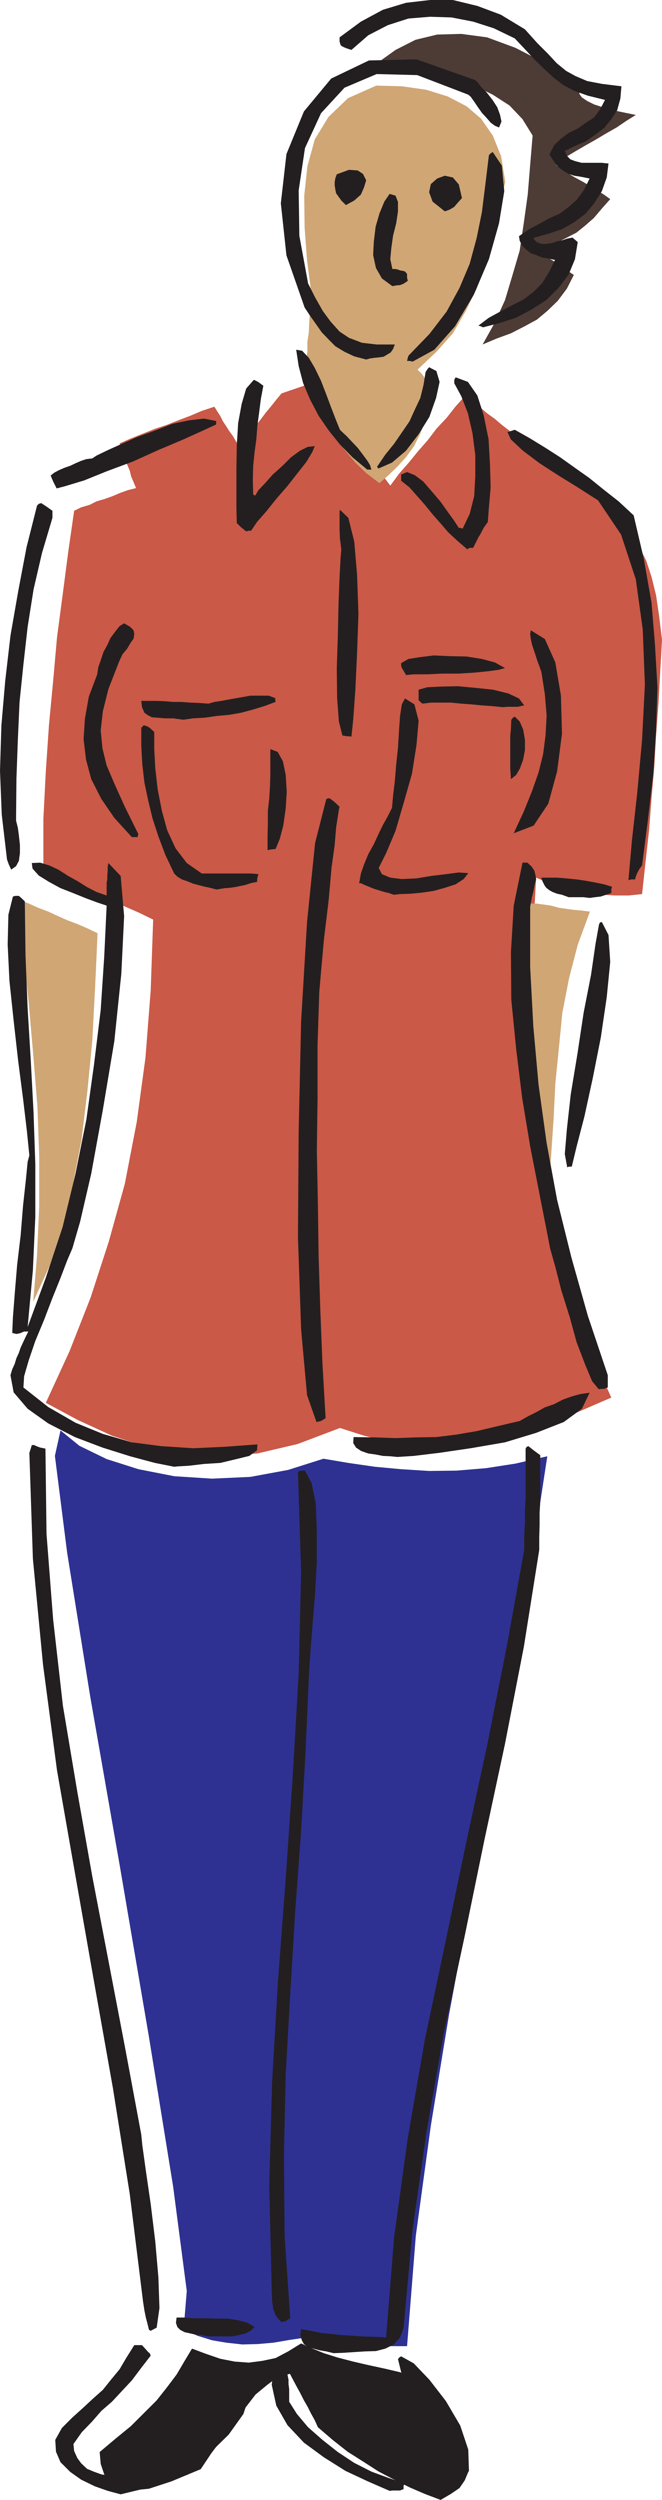 <svg xmlns="http://www.w3.org/2000/svg" width="57.238" height="216.125"><path fill="#231f20" d="m16.602 203.043-.637 1.059-.695 1.18-.817 1.085-.906 1.149-1.059 1.058-1.18 1.176-1.328 1.086-1.363 1.148.09 1.028.305.906.453.727.816.511 1.059.153 1.539-.153 1.937-.633 2.54-1.058.906-1.36 1-1.328.906-1.39 1.027-1.207.91-1.176 1.028-.848.906-.664 1.027-.273.301.574.305.574.3.543.305.606.332.574.27.543.336.605.27.602 1.269 1.09 1.3 1.027 1.333.844 1.36.875 1.331.695 1.328.664 1.332.574 1.36.516.879-.516.753-.511.454-.664.304-.727v-.906l-.304-1.028-.633-1.148-.938-1.266-.363-.515-.363-.512-.332-.453-.305-.453-.36-.516-.363-.512-.304-.453-.301-.453-1.39-.422-1.302-.304-1.39-.301-1.3-.3-1.392-.364-1.148-.363-1.121-.454-.844-.39-1.12.691-1.087.574-1.152.243-1.176.152-1.21-.09-1.24-.242-1.241-.426-1.207-.453"/><path fill="#2e3192" d="m5.23 123.664 1.633 1.328 2.36 1.149 2.75.875 3.086.605 3.265.211 3.324-.152 3.266-.602 3.055-.969 2.148.364 2.297.332 2.27.21 2.418.153 2.386-.031 2.543-.211 2.54-.395 2.75-.633-1.481 9.665-1.633 9.726-1.844 9.637-1.754 9.668-1.785 9.574-1.574 9.605-1.297 9.516-.758 9.543h-2.449l-1.086-.09-1.09-.058-1.058-.153-1.028-.152-1.027-.148-.969-.153-1.422.211-1.421.242-1.391.121-1.3.032-1.391-.153-1.239-.21-1.27-.395-1.179-.574.273-3.29-1.18-9.035-2.09-12.925-2.507-14.711-2.57-14.711-1.996-12.446-1.059-8.367.484-2.203"/><path fill="#ca5947" d="M3.75 75.121v-4.32l.21-4.106.274-4.02.364-3.835.332-3.746.484-3.653.48-3.687.516-3.594.606-.3.726-.212.602-.304.726-.211.664-.242.637-.27.664-.242.727-.184-.211-.511-.211-.485-.121-.511-.184-.422-.21-.516-.18-.453-.153-.512-.152-.453.969-.426 1.058-.422.969-.39 1.086-.364 1-.394 1.027-.39.996-.423 1.09-.363.242.39.274.427.21.421.301.454.243.39.332.453.242.422.305.453.453-.601.453-.574.484-.543.453-.575.453-.605.454-.543.453-.574.453-.543 2.902-.996.758 1.086.785 1.117.817 1.117.878 1.117.754 1.117.817 1.121.816 1.118.88 1.175.753-1.027.848-.965.785-.969.847-.964.754-.996.88-.938.784-.996.848-.938.606.516.664.512.605.515.664.48.606.516.664.512.636.516.633.574.364-.215 7.59 6.012-.153.484.758.664.754.875.605 1.059.637 1.27.453 1.386.395 1.602.27 1.843.241 1.993-.152 2.718-.148 2.75-.211 2.782-.153 2.715-.242 2.75-.21 2.75-.306 2.75-.3 2.777-1.18.121h-1.117l-1.18-.063-1.09-.09-1.18-.242-1.117-.27-1.18-.394-1.117-.484-.304 5.621-.153 5.617.094 5.59.422 5.649.758 5.586 1.27 5.59 1.87 5.648 2.543 5.648-4.113 1.781-3.597 1.329-3.329.757-2.902.332-2.691-.03-2.45-.302-2.296-.574-2.086-.664-3.66 1.387-3.477.816-3.324.242-3.207-.152-3.114-.664-2.933-.965-2.961-1.36-2.754-1.48 2.055-4.472 1.816-4.621 1.57-4.832 1.391-5.012 1.031-5.348.754-5.558.453-5.832.211-6.102-1.238-.602-1.18-.515-1.148-.574-1.18-.512-1.21-.606-1.177-.511-1.18-.543-1.179-.516"/><path fill="#d0a675" d="m1.602 77.781.816.301.879.395.875.332.848.39.816.364.879.332.844.363.878.422-.214 4.68-.239 4.562L7.56 94.3l-.512 4.261-.758 3.926-.848 3.715-1.175 3.293-1.395 3.05.332-4.077.184-4.2V99.98l-.153-4.347-.363-4.473-.39-4.437-.454-4.473-.425-4.469m44.085.332h.667l.665.09.632.09.668.184.633.09.637.09.664.058.754.094-1.055 2.867-.758 2.93-.574 2.96-.3 3.051-.305 3.05-.153 3.114-.21 3.078-.243 3.203-.664-3.082-.543-3.082-.574-3.02-.363-3.05-.243-3.172-.062-3.14.215-3.204.511-3.199"/><path fill="#4d3b35" d="m32.598 5.465 1.601-1.149 1.723-.875 1.875-.453 2.086-.058 2.238.3 2.45.907 2.69 1.39 2.962 2.055-.153.238.032.305.21.3.458.305.601.301.938.301 1.18.3 1.484.306-.817.511-.847.574-.907.516-.91.543-.906.512-.938.547-.847.511-.723.606.422.332.605.39.606.364.723.39 1.21.727.575.363.543.39-.723.817-.695.817-.758.664-.754.605-.879.453-.816.422-.907.301-.875.242.36.274.394.242.395.3.48.301.364.274.394.242.422.3.453.302-.601 1.18-.79 1.058-.906.875-.906.754-1.117.605-1.121.574-1.239.454-1.21.511 1.027-1.84.91-1.996.633-2.113.637-2.176.363-2.445.332-2.387.21-2.566.212-2.54-.875-1.417-1.121-1.18-1.45-.937-1.632-.786-1.907-.664-2.027-.484-2.176-.48-2.265-.305"/><path fill="#d0a675" d="m32.535 7.398 2.238.063 2.086.3 1.844.575 1.633.848 1.27 1.086 1 1.449.722 1.781.363 2.234-.574 2.36-.512 2.324-.667 2.234-.696 2.239-.965 1.992-1.12 1.933-1.423 1.598-1.632 1.543.363.363.332.453.363.364.395.453-.332 1.418-.426 1.328-.453 1.148-.543 1.086-.664.91-.727.813-.816.785-.785.695-1.149-.875-.937-.906-.938-1.117-.816-1.117-.727-1.36-.668-1.39L27 33.496l-.512-1.539v-.816l.09-.817v-.785l.121-.785.031-.813.06-.816.062-.816.09-.754-.395-3.055-.211-2.836-.031-2.75.273-2.539.637-2.324 1.18-1.934 1.69-1.629 2.45-1.09"/><path fill="#231f20" d="m10.434 215.64-1.121-.3-1.118-.395-1.18-.574-.937-.664-.848-.844-.39-.906-.063-1.027.575-1.028.906-.906.906-.816.879-.817.848-.754.726-.906.723-.875.605-1.027.664-1.059h.668l.332.363.211.243.121.09.09.21-.816 1.059-.817 1.086-.847.906-.875.938-.906.785-.817.937-.879.907-.722 1.027.058.601.274.606.332.453.511.484.575.239.668.242.753.121.817.09.305-.27.39-.03.426-.06.543-.062.937-.484.996-.575.97-.664 1.027-.601.91-.758.965-.723.91-.754.843-.726.063-.332.148-.516.153-.601.21-.575.184-.605.301-.453.363-.301h.485l.18 1.813-.602 1.84-1.274 1.785-1.66 1.628-2.027 1.332-2.055 1.086-1.969.723-1.628.395m27.058-.001-.363-.09-.18-.062-.152-.027-.059-.062-.152-.153-.152-.148.152-.274.242-.242 1.695-1.027.602-1.145-.242-1.422-.875-1.48-1.18-1.602-1.148-1.449-.996-1.387-.274-1.117.121-.152.153-.09 1.086.602 1.359 1.422 1.422 1.84 1.242 2.117.695 2.082.059 1.843-.906 1.36-2.149.664m-3.808-.301-1.875-.817-1.934-.906-1.875-1.18-1.723-1.265-1.422-1.512-.968-1.691-.395-1.813.305-1.933h.543l.21.332.216.363.09.363.09.453v.364l.058.449v1.09l.668 1.054.965 1.149 1.242 1.09 1.332 1.054 1.418.938 1.484.754 1.48.547 1.423.48-.121.184v.3l-.153.06-.152.062h-.606l-.3.03m-4.836-11.901-.637-.153-.543-.09-.574-.152-.395-.09-.422-.3-.183-.333-.121-.453.062-.515.844.152.879.18.875.093.879.09.906.059.906.062 1 .031 1.059.06.695-8.7 1.18-8.547 1.48-8.52 1.785-8.457 1.782-8.55 1.816-8.426 1.692-8.52 1.511-8.367v-1.238l.063-1.117v-1.055l.058-1.09v-4.258l.094-.152.148-.059.454.36.574.426v4.015l-.059.969v1.055l-.031 1.09v1.054l-1.328 8.367-1.633 8.399-1.785 8.336-1.723 8.398-1.785 8.305-1.48 8.43-1.211 8.457-.785 8.578-.305.816-.543.606-.727.359-.816.215-.965.027-.969.063-.906.058-.816.031m-10.825-1.449-.578-.12-.543-.032-.515-.121-.422-.09-.395-.21-.238-.243-.121-.363.059-.453h.664l.847.062h.938l1.058.031h.938l.906.149.785.21.606.364-.301.3-.426.243-.601.152-.606.121h-2.055m-4.992-.484-.152-.09-.059-.242-.09-.363-.12-.453-.122-.602-.12-.785-1.15-9.305-1.452-9.125-1.633-9.21-1.602-9.122-1.601-9.152-1.211-9.153-.875-9.152-.305-9.152.121-.364.09-.304h.215l.18.093.332.122.453.09.093 7.37.575 7.43.843 7.43 1.243 7.43 1.3 7.34 1.418 7.402 1.422 7.43 1.39 7.46.09.907.305 2.207.422 2.898.395 3.234.27 3.11.093 2.656-.242 1.691-.516.274m11.309-.754-.332-.332-.211-.332-.152-.395-.06-.363-.062-.422v-.39l-.03-.364v-.242l-.212-8.941.242-8.91.516-8.852.664-8.789.606-8.852.515-8.851.211-8.817-.273-8.671.273-.09h.332l.574 1.058.364 1.813.09 2.355v2.688l-.153 2.75-.21 2.597-.18 2.293-.122 1.786-.304 6.824-.39 6.98-.516 7.035-.422 7.04-.395 7.007-.152 7.008.062 7.008.485 7.039-.395.242-.363.09m-9.281-73.945-1.664-.332-2.145-.575-2.39-.753-2.387-.907-2.301-1.18-1.781-1.269-1.211-1.418-.274-1.48.153-.516.21-.453.153-.512.21-.453.153-.453.422-.906.242-.485h-.363l-.363.153-.301.058-.242-.058-.121-.032.058-1.328.153-1.992.21-2.539.305-2.566.211-2.598.242-2.207.153-1.57.148-.543-.21-2.086-.333-2.809-.426-3.293-.39-3.473-.364-3.44-.152-3.145.063-2.567.39-1.57.215-.059h.3l.243.211.273.27.059 4.652.184 4.594.27 4.469.241 4.53.153 4.47v4.562l-.211 4.621-.453 4.895 1.57-4.258 1.453-4.383 1.117-4.621.938-4.68.664-4.773.574-4.684.305-4.62.21-4.411-.816-.273-.969-.36-1.117-.453-1.09-.426-.996-.543-.879-.543-.542-.605-.063-.48.727-.032.789.242.785.364.844.543.82.453.812.511.817.422.879.305v-1.117l.058-.305v-.36l.031-.363v-.363l.063-.3 1.059 1.117.3 3.472-.242 4.985-.605 5.828-.996 5.953-1 5.496-.965 4.168-.668 2.297-.453 1.058-.575 1.508-.695 1.723-.726 1.902-.754 1.813-.575 1.691-.394 1.36-.059.968 2.145 1.692L6.532 123l2.359.965 2.507.726 2.54.332 2.753.18 2.66-.121 2.903-.21-.031.51-.664.485-1.118.274-1.39.332-1.422.09-1.27.152-1 .058-.3.032m19.289-.848-.602-.059-.637-.03-.632-.122-.637-.09-.606-.21-.453-.301-.242-.395.031-.512 1.844.028 1.785.062 1.723-.062 1.785-.028 1.723-.21 1.785-.305 1.781-.422 1.938-.453.695-.395.726-.36.754-.425.786-.27.757-.394.754-.27.758-.21.816-.122-.667 1.387-1.57 1.149-2.388.937-2.69.817-2.966.511-2.691.395-2.238.27-1.422.09m-6.985-3.02-.816-2.325-.512-5.68-.273-7.945.062-9.183.211-9.516.512-8.574.695-6.828.969-3.805.152-.062h.149l.394.3.453.426-.058.242-.09.602-.152.969-.121 1.48-.274 1.992-.242 2.75L28 81.285l-.395 4.469-.148 4.562v4.59l-.062 4.563.09 4.59.062 4.5.148 4.683.184 4.621.273 4.742-.394.243-.395.09m24.403-2.84-.575-.696-.605-1.449-.727-1.902-.605-2.203-.723-2.297-.515-2.024-.453-1.601-.18-.938-.758-3.867-.785-4.016-.695-4.199-.516-4.226-.422-4.262-.031-4.106.242-4.019.758-3.715h.422l.363.332.242.363.09.364.062.39-.12.422-.094.516-.149.601-.152.817v5.226l.273 5.137.453 5.043.696 5.016.906 4.922 1.238 4.984 1.422 5.047 1.723 5.133v1.058l-.18.059-.121.062h-.21l-.274.028"/><path fill="#231f20" d="m49.043 100.918-.211-1.148.184-2.176.332-2.989.574-3.472.543-3.598.637-3.262.39-2.687.305-1.691.09-.153.152-.027.574 1.117.149 2.324-.301 3.051-.516 3.504-.695 3.504-.723 3.324-.668 2.566-.422 1.754h-.242l-.152.059m.121-23.352-.574-.21-.422-.09-.395-.153-.27-.148-.273-.211-.152-.215-.18-.36-.09-.304h1.36l.785.063.906.09.817.12.816.153.727.148.695.211-.059.242v.305l-.453.148-.457.153-.511.058-.454.063-.546-.063h-1.27m-15.117-.211-.422-.148-.395-.094-.484-.148-.39-.121-.458-.184-.359-.148-.336-.153h-.148l.148-.843.274-.786.363-.878.484-.875.39-.844.395-.817.422-.754.364-.726.09-1.027.152-1.27.12-1.45.153-1.448.09-1.48.09-1.27.152-.996.274-.512.816.512.363 1.417-.183 2.086-.395 2.508-.722 2.535-.696 2.387-.816 1.934-.637 1.27.274.542.726.301.996.121 1.27-.058 1.27-.211 1.269-.153 1.12-.148.817.058-.394.512-.696.453-.937.305-.969.27-1.058.152-.965.09-.88.03-.542.06m-15.328-.454-.547-.148-.453-.094-.574-.148-.454-.121-.515-.211-.453-.153-.391-.242-.273-.27-.758-1.6-.606-1.603-.511-1.57-.364-1.512-.332-1.57-.183-1.57-.09-1.602v-1.57l.21-.211.243.059.273.152.395.363v1.48l.09 1.66.21 1.845.364 1.843.453 1.66.727 1.57.968 1.27 1.297.907h4.266l.633.058-.09.301-.031.363-.575.121-.453.153-.453.09-.422.09-.453.062-.394.027-.422.063-.332.058m35.617-.812.3-3.414.458-4.11.422-4.62.242-4.743-.184-4.773-.601-4.348-1.274-3.867-1.992-2.961-.668-.422-1.18-.758-1.57-.965-1.633-1.058-1.48-1.117-1-.938-.301-.633.633-.21 1.332.753 1.332.817 1.27.816 1.269.906 1.238.875 1.27 1.028 1.27.996 1.3 1.21.879 3.774.664 3.777.3 3.653.216 3.719-.121 3.652-.243 3.809-.453 3.863-.515 4.02-.211.269-.153.273-.152.332-.09.332h-.332l-.242.063M.969 75.184l-.211-.454-.153-.425-.453-3.864L0 66.633l.121-3.926.332-3.867.453-3.895.664-3.808.727-3.836.906-3.594.152-.152.211-.059.457.3.512.364v.606l-.906 3.05-.727 3.141-.511 3.23-.364 3.235-.336 3.262-.148 3.293-.121 3.324-.031 3.289v.363l.152.606.09.664.09.816v.723l-.09.664-.242.453-.422.305m22.164-1.692v-1.18l.027-1.085v-1.118l.121-1.09.063-1.054.031-1.059v-2.144l.633.242.453.812.242 1.18.09 1.45-.09 1.449-.21 1.48-.302 1.148-.363.875-.336.032-.36.062m-11.734-1.121-1.511-1.66-1.117-1.629-.88-1.723-.452-1.691-.211-1.781.12-1.785.333-1.872.726-1.933.09-.606.211-.601.242-.727.332-.605.274-.602.425-.574.36-.453.394-.242.516.3.3.305.06.301-.06.422-.241.332-.301.516-.426.511-.3.664-.907 2.328-.484 1.934-.184 1.66.152 1.54.364 1.48.695 1.632.875 1.934 1.18 2.387-.059.09v.148h-.516m33.02-.331.879-1.903.695-1.723.574-1.629.391-1.57.215-1.66.09-1.696-.153-1.84-.3-1.933-.184-.516-.18-.48-.152-.485-.152-.453-.149-.453-.094-.453-.058-.422.058-.332 1.211.754.907 2.024.484 2.87.09 3.294-.422 3.261-.758 2.778-1.27 1.902-1.722.664"/><path fill="#231f20" d="m44.176 67.36-.059-.938v-2.777l.059-.665.031-.757.152-.18.149-.09.426.422.3.695.153.875v.907l-.153.816-.273.754-.332.574-.453.363m-14.574-3.777-.301-1.207-.153-2.023-.03-2.598.093-2.809.059-2.75.09-2.328.09-1.687.062-.668-.121-.965-.032-.727v-1.597l.032-.153.726.696.512 2.05.242 2.84.121 3.414-.12 3.414-.15 3.203-.183 2.536-.152 1.453-.422-.031-.363-.063m-13.758-1.359-.875-.121h-.727l-.664-.059-.457-.031-.39-.211-.243-.18-.21-.484-.063-.543h1.332l.664.027.758.063h.722l.758.058.758.031.816.059.512-.148.606-.09.816-.153.875-.152.816-.148h1.575l.574.21v.122l.031.21-.969.36-1 .305-1.027.273-1.027.18-1.028.09-1.058.152-1.028.059-.847.12m27.606-1.085-.907-.094-.875-.059-.91-.09-.875-.062-.906-.09H37.28l-.754.09-.183-.148-.149-.153v-.906l.754-.21 1.211-.06 1.422-.03 1.633.152 1.418.148 1.332.332.906.426.453.601-.3.059-.243.062h-.879l-.453.032m-8.343-2.777-.242-.426-.12-.18-.06-.215v-.21l.633-.36.97-.153 1.206-.152 1.422.063 1.422.03 1.332.212 1.117.3.88.485-.517.148-.875.121-1.21.122-1.391.09h-1.453l-1.27.062h-1.18l-.664.062m5.293-10.875-.847-.726-.785-.727-.7-.812-.664-.754-.664-.817-.664-.757-.668-.754-.722-.575v-.542l.511-.211.664.27.727.542.758.879.722.844.668.937.543.754.395.606h.121l.21.058.606-1.265L41 42.89l.094-1.723v-1.84l-.242-1.875-.395-1.719-.574-1.48-.606-1.117v-.305l.121-.21 1.059.394.816 1.175.543 1.692.426 2.086.121 2.113.059 2.055-.149 1.722-.093 1.266-.364.516-.3.574-.153.242-.148.3-.153.302-.152.304h-.3l-.212.121m-19.113-1.542-.453-.363-.36-.36-.03-1.269v-3.504l.03-1.933.118-1.934.305-1.66.39-1.328.668-.758.363.184.454.332-.215 1.144-.149 1.18-.152 1.117-.09 1.18-.152 1.117-.121 1.18-.032 1.207.032 1.27.062.058.121.031.27-.453.578-.606.664-.753.816-.727.754-.754.785-.574.668-.332.606-.063-.215.516-.512.848-.758.964-.875 1.118-.968 1.117-.875 1.09-.79.902-.511.758H21.5l-.215.058M4.898 42.227l-.152-.301-.121-.242-.148-.332-.094-.243.304-.242.391-.21.484-.212.516-.18.453-.214.485-.211.453-.149.515-.062.36-.242.937-.453 1.27-.575 1.363-.601 1.512-.543 1.48-.574 1.453-.305 1.27-.148 1.058.21v.301l-1.12.516-1.723.781-2.086.879-2.27 1.027-2.265.844-1.938.785-1.601.485-.786.21m26.852-1.628-1.27-1.059-1.09-1.117-.968-1.207-.875-1.27-.758-1.453-.574-1.355-.39-1.48-.216-1.423.516.09.574.606.516.875.543 1.12.453 1.177.453 1.207.395 1.027.332.816.152.153.422.39.422.453.547.575.39.515.426.574.242.391.121.395h-.363m.965-.09-.059-.094-.058-.059.722-1.058.758-.938.664-.964.664-.97.453-.995.485-1.028.273-1.117.18-1.117.152-.242.153-.18.632.332.274.938-.301 1.386-.578 1.633-.934 1.508-1.09 1.422-1.21 1.027-1.18.516m2.965-9.246-.274-.059h-.21l.062-.273.058-.18 1.813-1.875 1.484-1.934 1.117-2.05.88-2.086.605-2.235.453-2.238.3-2.414.305-2.508.149-.152.183-.117.786 1.175.21 2.207-.453 2.778-.875 3.11-1.3 3.054-1.633 2.746-1.785 2.023-1.875 1.028m-4.02-.18-1.031-.273-.844-.395-.789-.48-.574-.575-.606-.632-.511-.727-.516-.727-.453-.691-1.57-4.504-.485-4.5.485-4.258 1.511-3.687 2.356-2.84 3.265-1.566 4.114-.094 5.05 1.781.211.184.332.422.485.484.515.664.391.605.242.665.121.574-.21.511-.364-.152-.363-.27-.39-.453-.364-.39-.363-.516L41 8.79l-.3-.422-.212-.183-4.414-1.692-3.508-.09-2.78 1.18-2.028 2.203-1.39 3.02-.544 3.656.059 3.926.754 4.11.605 1.206.668 1.18.664.906.785.875.817.543 1.12.426 1.27.148h1.57l-.152.395-.21.3-.301.18-.301.184-.426.058-.332.032-.422.058-.332.094"/><path fill="#231f20" d="m41.758 28.3-.184-.09-.21-.058.878-.664.996-.547.969-.511 1.027-.516.88-.664.753-.754.606-.969.511-1.054-.574-.121-.543-.09-.512-.211-.457-.153-.453-.363-.3-.3-.211-.422-.063-.395.879-.605.875-.454.848-.48.906-.395.726-.543.754-.664.606-.816.515-1.027-.757-.153-.575-.09-.484-.152-.363-.21-.422-.302-.3-.3-.306-.454-.27-.421.423-.817.574-.543.695-.515.758-.364.723-.511.695-.454.516-.695.422-.816-1.48-.364-1.18-.421-.97-.512-.784-.606-.817-.754-.785-.753-.848-.91-.937-.997-1.813-.875-1.785-.574-1.875-.363-1.844-.059-1.875.153-1.785.574-1.691.875-1.453 1.265-.36-.117-.242-.094-.242-.12-.094-.09-.09-.301V3.23l1.844-1.359L33.11.844l1.996-.602L37.191 0h1.965l2.117.512 2.028.758 2.086 1.265 1.058 1.18.938.937.754.813.816.668.817.449 1 .426 1.27.242 1.69.21-.09 1.056-.273 1-.512.785-.605.754-.758.574-.816.574-.906.39-.938.454.184.426.3.3.395.153.574.148h1.723l.605.063-.152 1.207-.422 1.18-.668 1.054-.754.906-.969.727-1.058.602-1.18.394-1.176.332-.093.031v.09l.273.274.395.148h.421l.454-.059.453-.152.453-.09.453-.152.453-.09.215.18.242.215-.242 1.476-.547 1.332-.875 1.149-1.059 1.054-1.332.848-1.328.695-1.422.453-1.39.36m-7.832-3.563-.906-.664-.516-.906-.242-1.117.062-1.18.153-1.27.332-1.148.421-1.023.454-.668.515.152.211.543v.816l-.152 1.028-.274 1.086-.148 1.058-.09.965.18.848h.273l.242.058.149.063.21.031.216.059.18.21v.305l.062.301-.363.242-.305.121-.332.028-.332.062"/><path fill="#231f20" d="m38.46 18.273-1.058-.843-.3-.817.148-.695.547-.484.664-.243.695.153.516.605.27 1.176-.36.395-.305.363-.394.238-.422.152m-8.555-.543-.394-.394-.242-.332-.211-.3-.063-.302-.058-.363v-.305l.058-.332.121-.332 1.059-.39.758.058.453.301.273.547-.183.605-.274.633-.574.512-.723.394"/></svg>
